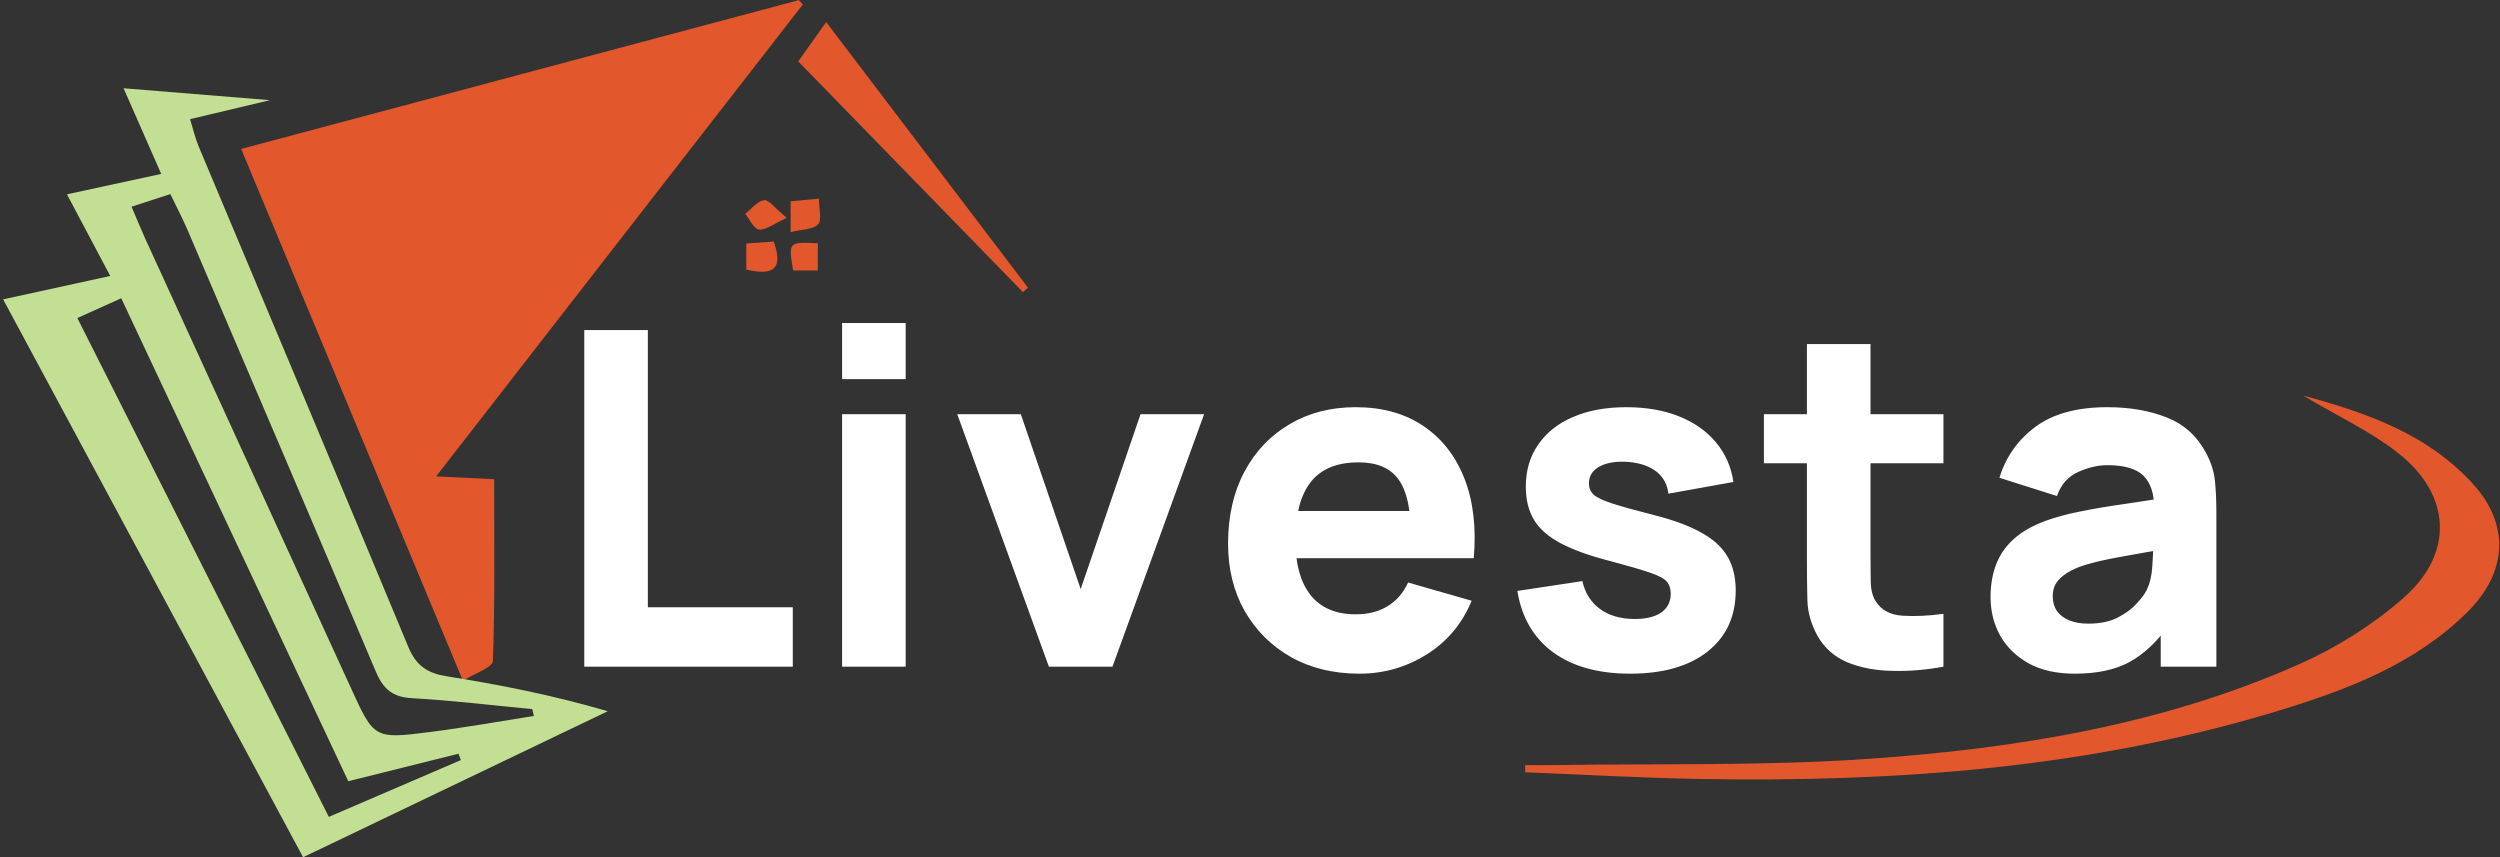 <svg width="210" height="72" viewBox="0 0 210 72" fill="none" xmlns="http://www.w3.org/2000/svg">
<rect x="0" y="0" width="210" height="72" fill="#333333" stroke="none"/>
<g clip-path="url(#clip0_2223_5519)">
<path d="M20.258 12.511C36.014 8.306 51.561 4.156 67.108 0.008C67.214 0.134 67.322 0.259 67.428 0.385C57.246 13.49 47.063 26.594 36.635 40.016C38.428 40.103 39.826 40.171 41.51 40.255C41.51 45.441 41.585 50.49 41.402 55.529C41.382 56.07 39.872 56.56 38.886 57.178C32.571 42.031 26.48 27.431 20.258 12.511Z" fill="#E3572D"/>
<path d="M25.46 72.008C17.02 56.31 8.721 40.876 0.264 25.147C3.367 24.469 6.161 23.858 9.261 23.18C8.032 20.861 6.921 18.767 5.624 16.323C8.308 15.741 10.769 15.208 13.543 14.608C12.489 12.211 11.542 10.058 10.379 7.414C14.57 7.754 18.3 8.058 22.679 8.414C20.156 9.013 18.227 9.472 15.965 10.009C16.221 10.831 16.386 11.573 16.675 12.266C22.555 26.296 28.472 40.312 34.307 54.36C34.952 55.913 35.896 56.549 37.504 56.805C41.962 57.516 46.395 58.382 51.051 59.743C42.627 63.782 34.201 67.818 25.46 72.008ZM6.498 26.716C13.61 40.823 20.561 54.612 27.622 68.618C31.497 66.95 35.104 65.399 38.712 63.846C38.646 63.668 38.58 63.489 38.514 63.312C35.496 64.065 32.477 64.818 29.256 65.622C22.893 52.087 16.573 38.641 10.184 25.053C8.834 25.662 7.832 26.115 6.498 26.716ZM44.847 60.14C44.801 59.948 44.756 59.758 44.71 59.566C41.337 59.246 37.97 58.833 34.59 58.647C32.964 58.557 32.178 57.856 31.578 56.432C26.34 44.054 21.049 31.698 15.763 19.339C15.332 18.331 14.816 17.359 14.308 16.302C13.116 16.692 12.161 17.002 11.051 17.362C11.5 18.415 11.824 19.226 12.187 20.019C17.949 32.611 23.716 45.201 29.478 57.794C31.422 62.042 31.42 62.088 36.128 61.488C39.045 61.119 41.942 60.595 44.847 60.14Z" fill="#C2DF93"/>
<path d="M193.454 33.225C199.09 34.744 204.036 36.578 207.743 40.666C210.841 44.083 210.636 48.074 207.244 51.431C202.869 55.761 197.271 57.9 191.529 59.659C175.665 64.52 159.345 65.717 142.862 65.435C137.946 65.351 133.036 65.064 128.122 64.871C128.119 64.671 128.115 64.471 128.113 64.271C128.916 64.271 129.718 64.282 130.521 64.269C139.333 64.127 148.171 64.354 156.952 63.743C169.39 62.879 181.696 60.885 193.2 55.761C196.322 54.371 199.357 52.463 201.913 50.208C206.173 46.451 205.9 41.543 201.417 38.033C199.128 36.239 196.415 34.983 193.454 33.225Z" fill="#E3572D"/>
<path d="M85.921 24.534C79.67 18.113 73.419 11.694 67.055 5.158C67.809 4.094 68.482 3.147 69.4 1.854C75.2 9.488 80.779 16.831 86.358 24.173C86.213 24.293 86.068 24.414 85.921 24.534Z" fill="#E3572D"/>
<path d="M66.091 18.305C64.923 18.831 64.292 19.361 63.754 19.283C63.312 19.219 62.979 18.428 62.598 17.96C63.123 17.55 63.614 16.898 64.188 16.814C64.584 16.756 65.095 17.486 66.091 18.305Z" fill="#E3572D"/>
<path d="M62.69 22.645C62.69 21.896 62.69 21.291 62.69 20.454C63.475 20.397 64.216 20.343 64.99 20.288C65.811 22.572 64.989 23.177 62.69 22.645Z" fill="#E3572D"/>
<path d="M66.41 19.5C66.41 18.344 66.41 17.721 66.41 16.911C67.147 16.842 67.825 16.778 68.79 16.686C68.79 17.545 69.061 18.47 68.72 18.843C68.317 19.287 67.387 19.256 66.41 19.5Z" fill="#E3572D"/>
<path d="M68.698 22.72C67.958 22.72 67.284 22.72 66.624 22.72C66.221 20.32 66.221 20.32 68.698 20.434C68.698 21.148 68.698 21.874 68.698 22.72Z" fill="#E3572D"/>
<path d="M49.079 56V27.724H54.42V51.012H66.595V56H49.079ZM70.736 31.847V27.134H76.077V31.847H70.736ZM70.736 56V34.793H76.077V56H70.736ZM88.106 56L80.409 34.793H85.75L90.777 49.481L95.804 34.793H101.145L93.448 56H88.106ZM114.193 56.589C112.02 56.589 110.102 56.124 108.44 55.195C106.79 54.252 105.494 52.963 104.552 51.327C103.622 49.677 103.158 47.792 103.158 45.671C103.158 43.354 103.616 41.338 104.532 39.623C105.448 37.908 106.712 36.58 108.322 35.637C109.932 34.681 111.784 34.204 113.879 34.204C116.104 34.204 117.996 34.727 119.554 35.775C121.112 36.822 122.264 38.294 123.01 40.193C123.756 42.091 124.018 44.323 123.795 46.889H118.513V44.925C118.513 42.765 118.166 41.214 117.472 40.271C116.792 39.316 115.672 38.838 114.115 38.838C112.295 38.838 110.953 39.394 110.089 40.507C109.238 41.606 108.813 43.236 108.813 45.396C108.813 47.373 109.238 48.905 110.089 49.991C110.953 51.065 112.216 51.602 113.879 51.602C114.926 51.602 115.823 51.372 116.569 50.914C117.315 50.456 117.885 49.795 118.278 48.931L123.619 50.462C122.82 52.4 121.557 53.906 119.829 54.979C118.114 56.052 116.235 56.589 114.193 56.589ZM107.163 46.889V42.922H121.223V46.889H107.163ZM136.925 56.589C134.254 56.589 132.094 55.987 130.445 54.782C128.808 53.565 127.814 51.85 127.46 49.638L132.919 48.813C133.142 49.808 133.632 50.587 134.392 51.15C135.164 51.713 136.139 51.994 137.318 51.994C138.286 51.994 139.032 51.811 139.556 51.444C140.08 51.065 140.342 50.541 140.342 49.873C140.342 49.455 140.237 49.121 140.027 48.872C139.818 48.61 139.347 48.355 138.614 48.106C137.894 47.858 136.768 47.53 135.236 47.124C133.508 46.679 132.127 46.182 131.093 45.632C130.059 45.082 129.312 44.428 128.854 43.668C128.396 42.896 128.167 41.967 128.167 40.88C128.167 39.519 128.514 38.34 129.208 37.346C129.902 36.337 130.877 35.565 132.134 35.028C133.403 34.478 134.896 34.204 136.611 34.204C138.273 34.204 139.746 34.459 141.029 34.969C142.312 35.48 143.346 36.206 144.131 37.149C144.93 38.092 145.421 39.204 145.604 40.487L140.145 41.469C140.054 40.684 139.713 40.062 139.124 39.604C138.535 39.145 137.736 38.877 136.728 38.798C135.747 38.733 134.955 38.864 134.352 39.191C133.763 39.519 133.469 39.99 133.469 40.605C133.469 40.972 133.593 41.279 133.842 41.528C134.104 41.777 134.634 42.032 135.432 42.294C136.244 42.556 137.475 42.896 139.124 43.315C140.734 43.734 142.024 44.225 142.992 44.788C143.974 45.337 144.688 46.005 145.133 46.791C145.578 47.563 145.8 48.499 145.8 49.599C145.8 51.772 145.015 53.48 143.444 54.724C141.873 55.967 139.7 56.589 136.925 56.589ZM163.249 56C161.783 56.275 160.343 56.393 158.929 56.353C157.528 56.327 156.272 56.085 155.159 55.627C154.059 55.156 153.221 54.403 152.645 53.369C152.122 52.4 151.847 51.418 151.821 50.423C151.794 49.415 151.781 48.276 151.781 47.007V28.902H157.122V46.692C157.122 47.517 157.129 48.263 157.142 48.931C157.168 49.586 157.306 50.109 157.554 50.502C158.026 51.248 158.778 51.654 159.813 51.719C160.847 51.785 161.992 51.732 163.249 51.562V56ZM148.168 38.916V34.793H163.249V38.916H148.168ZM174.275 56.589C172.756 56.589 171.467 56.301 170.407 55.725C169.359 55.136 168.561 54.357 168.011 53.388C167.474 52.407 167.206 51.327 167.206 50.148C167.206 49.166 167.356 48.27 167.657 47.458C167.959 46.647 168.443 45.933 169.111 45.318C169.791 44.69 170.701 44.166 171.84 43.747C172.625 43.459 173.561 43.204 174.648 42.981C175.735 42.758 176.965 42.549 178.34 42.353C179.714 42.143 181.226 41.914 182.876 41.666L180.951 42.726C180.951 41.469 180.65 40.546 180.048 39.957C179.446 39.368 178.438 39.074 177.024 39.074C176.239 39.074 175.42 39.263 174.569 39.643C173.719 40.023 173.123 40.697 172.783 41.666L167.952 40.134C168.489 38.38 169.497 36.953 170.976 35.853C172.455 34.754 174.471 34.204 177.024 34.204C178.896 34.204 180.559 34.492 182.012 35.068C183.465 35.644 184.564 36.639 185.311 38.052C185.729 38.838 185.978 39.623 186.057 40.409C186.135 41.194 186.175 42.071 186.175 43.04V56H181.501V51.641L182.169 52.544C181.135 53.971 180.015 55.005 178.811 55.647C177.62 56.275 176.108 56.589 174.275 56.589ZM175.414 52.387C176.396 52.387 177.22 52.217 177.888 51.876C178.569 51.523 179.105 51.124 179.498 50.678C179.904 50.233 180.179 49.86 180.323 49.559C180.598 48.983 180.755 48.316 180.794 47.556C180.847 46.784 180.873 46.142 180.873 45.632L182.444 46.025C180.86 46.286 179.577 46.509 178.595 46.692C177.613 46.862 176.821 47.02 176.219 47.164C175.617 47.308 175.087 47.465 174.628 47.635C174.105 47.844 173.679 48.074 173.352 48.322C173.038 48.558 172.802 48.82 172.645 49.108C172.501 49.396 172.429 49.716 172.429 50.07C172.429 50.554 172.547 50.973 172.783 51.327C173.031 51.667 173.378 51.929 173.823 52.112C174.268 52.295 174.799 52.387 175.414 52.387Z" fill="white"/>
</g>
<defs>
<clipPath id="clip0_2223_5519">
<rect width="210" height="72" fill="white"/>
</clipPath>
</defs>
</svg>
